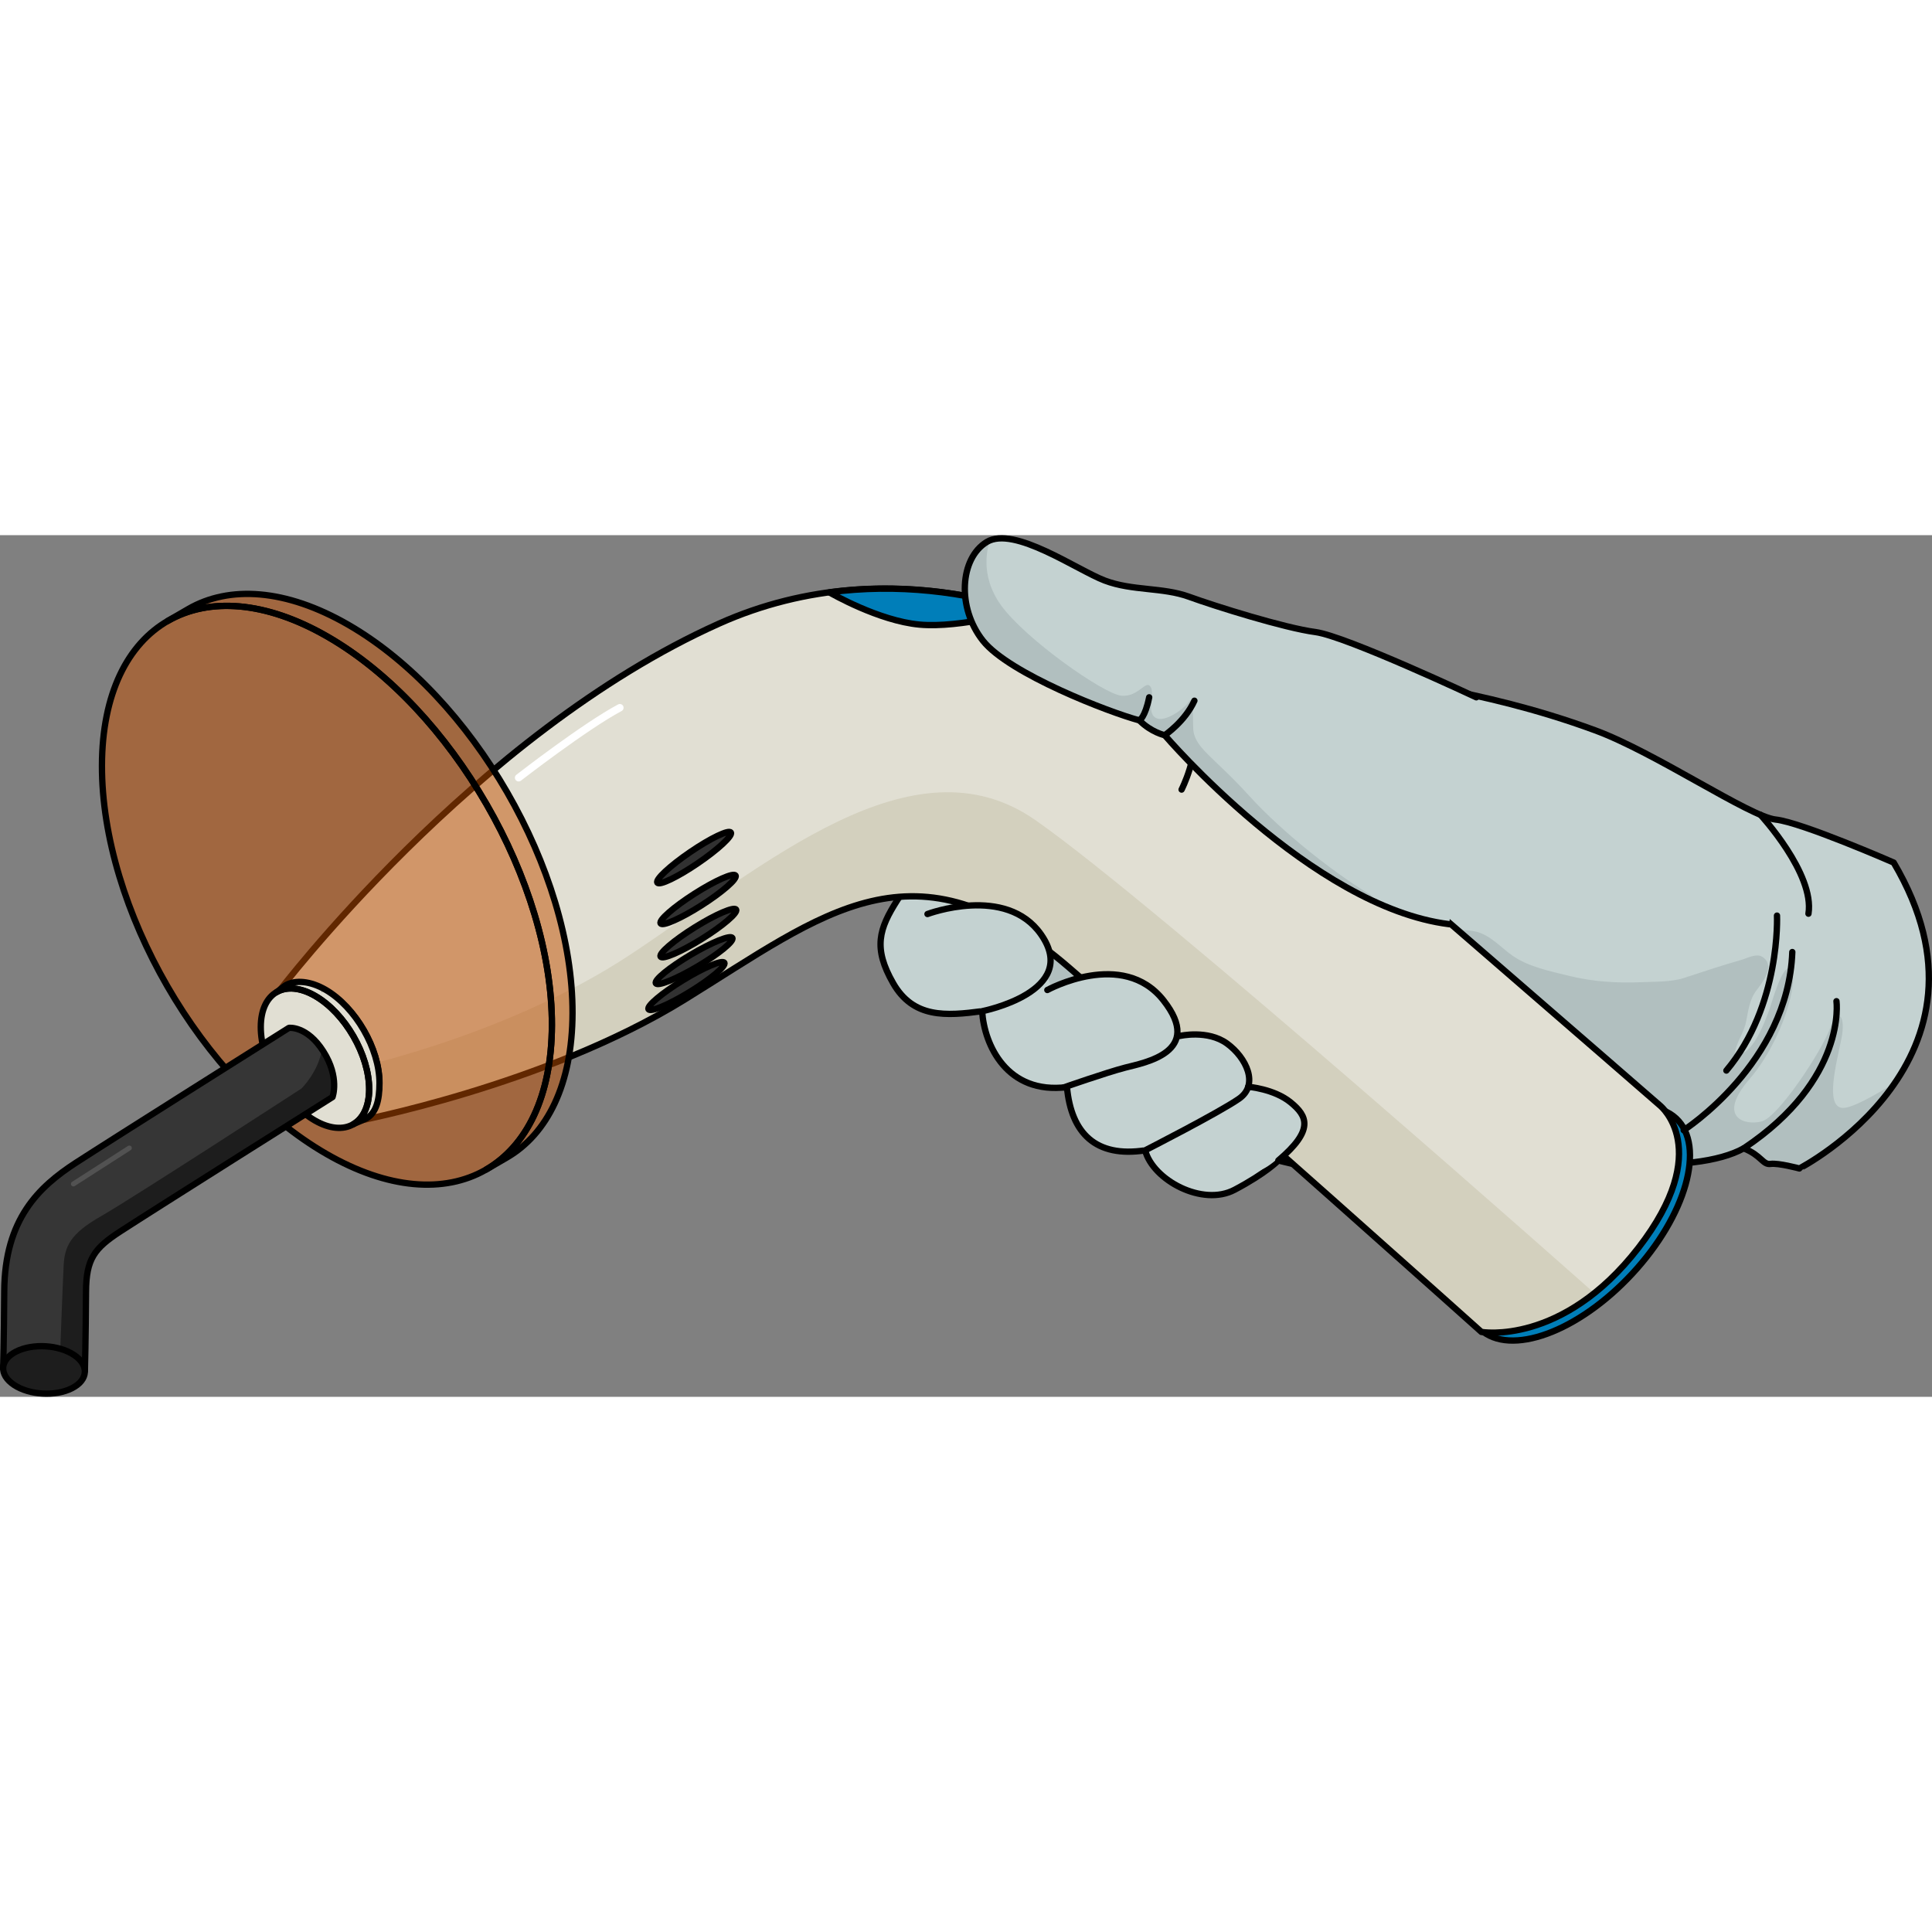 <?xml version="1.0" encoding="utf-8"?>
<!-- Created by: Science Figures, www.sciencefigures.org, Generator: Science Figures Editor -->
<!DOCTYPE svg PUBLIC "-//W3C//DTD SVG 1.1//EN" "http://www.w3.org/Graphics/SVG/1.1/DTD/svg11.dtd">
<svg version="1.1" id="Layer_1" xmlns="http://www.w3.org/2000/svg" xmlns:xlink="http://www.w3.org/1999/xlink" 
	 width="800px" height="800px" viewBox="0 0 611.59 272.77" enable-background="new 0 0 611.59 272.77" xml:space="preserve">
<rect x="0" y="0" width="611.59" height="272.77" fill="#808080" stroke="none"/>
<g>
	<g>
		<g>
			<path fill="#C4D2D1" d="M599.459,103.639c0,0-29.136-12.73-37.358-13.611c-8.221-0.882-38.08-21.226-57.17-28.256
				c-19.088-7.028-35.928-10.71-48.996-13.305c-13.064-2.594-40.279-7.855-47.84-12.844c-7.559-4.988-21.389-3.371-30.933,2.647
				c-9.542,6.015-48.372,31.946-59.104,39.402s-28.14,28.689-33.979,37.828c-5.838,9.136-7.728,15.187-1.347,26.324
				c6.386,11.138,16.707,10.399,28.167,8.867c0.673,10.708,7.872,26.433,26.856,24.036c1.346,14.605,9.132,22.396,24.742,20.014
				c2.496,9.438,18.158,17.853,28.312,12.489c10.155-5.36,13.86-9.289,13.86-9.289s22.867,6.117,33.152,3.373
				c10.279-2.743,58.914-4.374,75.604-2.766c16.691,1.608,31-0.208,38.557-4.442c5.596,2.206,6.041,5.283,8.5,4.927
				c2.463-0.355,9.127,1.444,9.127,1.444S636.385,166.084,599.459,103.639z"/>
			<path fill="#B1BFBF" d="M566.888,137.461c-2.461-2.691-6.271,11.419-6.785,12.767c-1.33,3.491-5.666,15.757-10.934,13.849
				c0.438-3.527,2.801-6.397,3.525-9.85c0.736-3.502,1.051-7.105,3.279-10.066c1.928-2.563,6.293-7.933,1.854-10.7
				c-1.871-1.168-4.824,0.489-6.691,1.019c-6.146,1.743-12.039,3.725-18.045,5.691c-3.982,1.303-9.449,1.168-13.609,1.344
				c-7.688,0.325-15.375-0.173-22.832-2.021c-5.846-1.448-12.781-2.839-17.796-6.334c-3.546-2.471-7.178-6.611-11.529-7.636
				c-7.269-1.71-15.626,1.636-23.06,0.016c-5.043-1.099-11.59-3.389-13.975-8.418c-2.512-5.298-0.786-13.527-0.223-19.118
				c0.947-9.396,2.483-18.822,4.695-28.009c0,0-4.26-1.199,0.975-6.408c-20.896,2.103-43.617,7.704-45.797-0.636
				c-5.041,6.456-5.79,5.994-9.879,1.934c-8.213,7.021-32.508,20.769-45.57,21.581c-10.548,12.479-24.474,25.567-36.754,32.231
				c26.206,11.463,33.678,15.602,35.905,27.786c25.137,8.754,36.229,28.974,36.229,28.974l24.693,11.426l8.075,12.844
				c1.405-1.128,2.03-1.782,2.03-1.782s22.867,6.117,33.152,3.373c10.279-2.743,58.914-4.374,75.604-2.766
				c16.691,1.608,31-0.208,38.557-4.442c5.596,2.206,6.041,5.283,8.5,4.927c2.463-0.355,9.127,1.444,9.127,1.444
				s18.156-9.361,30.296-27.164c-6.509,4.085-13.853,8.207-16.685,7.994c-5.547-0.419-1.889-14.067-0.33-21.754
				c1.561-7.687-1.182-10.212-3.635-3.337c-2.449,6.875-16.238,27.954-21.574,29.364c-5.336,1.408-14.371-1.189-3.828-13.44
				C564.396,159.889,569.644,140.478,566.888,137.461z"/>
			<path fill="none" stroke="#000000" stroke-width="2" stroke-linecap="round" stroke-linejoin="round" stroke-miterlimit="10" d="
				M599.459,103.639c0,0-29.136-12.73-37.358-13.611c-8.221-0.882-38.08-21.226-57.17-28.256
				c-19.088-7.028-35.928-10.71-48.996-13.305c-13.064-2.594-40.279-7.855-47.84-12.844c-7.559-4.988-21.389-3.371-30.933,2.647
				c-9.542,6.015-48.372,31.946-59.104,39.402s-28.14,28.689-33.979,37.828c-5.838,9.136-7.728,15.187-1.347,26.324
				c6.386,11.138,16.707,10.399,28.167,8.867c0.673,10.708,7.872,26.433,26.856,24.036c1.346,14.605,9.132,22.396,24.742,20.014
				c2.496,9.438,18.158,17.853,28.312,12.489c10.155-5.36,13.86-9.289,13.86-9.289s22.867,6.117,33.152,3.373
				c10.279-2.743,58.914-4.374,75.604-2.766c16.691,1.608,31-0.208,38.557-4.442c5.596,2.206,6.041,5.283,8.5,4.927
				c2.463-0.355,9.127,1.444,9.127,1.444S636.385,166.084,599.459,103.639z"/>
			<g>
				
					<ellipse transform="matrix(0.681 -0.733 0.733 0.681 -0.285 435.475)" fill="#007EB9" cx="499.289" cy="218.064" rx="45.532" ry="23.288"/>
				
					<ellipse transform="matrix(0.681 -0.733 0.733 0.681 -0.285 435.475)" fill="none" stroke="#000000" stroke-width="2" stroke-linecap="round" stroke-linejoin="round" stroke-miterlimit="10" cx="499.289" cy="218.064" rx="45.532" ry="23.288"/>
				<path fill="#E1DFD3" d="M525.529,180.58c0,0-119.984-104.379-151.326-130.338c-31.341-25.959-91.113-47.106-146.596-22.243
					C150.076,62.744,87.866,144.928,87.866,144.928l24.047,40.799c0,0,60.374-11.289,104.675-38.623
					c44.302-27.334,72.872-52.498,121.846-10.201c48.974,42.295,130.521,115.324,130.521,115.324s25.586,4.508,49.697-26.621
					C542.767,194.48,525.529,180.58,525.529,180.58z"/>
				<path fill="#FFFFFF" d="M164.177,77.97c-0.352,0-0.7-0.157-0.933-0.456c-0.4-0.516-0.307-1.257,0.208-1.656
					c0.856-0.665,21.093-16.351,32.213-22.273c0.576-0.305,1.291-0.088,1.597,0.487c0.307,0.575,0.088,1.29-0.487,1.597
					c-10.943,5.828-31.667,21.893-31.875,22.054C164.686,77.889,164.431,77.97,164.177,77.97z"/>
				<path fill="#D3D0BE" d="M504.705,239.945c0,0-138.283-122.816-177-149.781c-38.718-26.965-85.386,14.174-127.733,42.322
					c-41.531,27.605-94.813,37.93-96.854,38.318l8.795,14.922c0,0,60.374-11.289,104.675-38.623
					c44.302-27.334,72.872-52.498,121.846-10.201c48.974,42.295,130.521,115.324,130.521,115.324S485.607,255.155,504.705,239.945
					L504.705,239.945z"/>
				
					<path fill="none" stroke="#000000" stroke-width="2" stroke-linecap="round" stroke-linejoin="round" stroke-miterlimit="10" d="
					M525.529,180.58c0,0-119.984-104.379-151.326-130.338c-31.341-25.959-91.113-47.106-146.596-22.243
					C150.076,62.744,87.866,144.928,87.866,144.928l24.047,40.799c0,0,60.374-11.289,104.675-38.623
					c44.302-27.334,72.872-52.498,121.846-10.201c48.974,42.295,130.521,115.324,130.521,115.324s25.586,4.508,49.697-26.621
					C542.767,194.48,525.529,180.58,525.529,180.58z"/>
				<path fill="#007EB9" d="M291.026,28.306c13.106,1.223,33.098-4.528,33.143-4.54c-18.914-5.888-40.083-8.549-61.626-5.662
					C263.134,18.444,278.167,27.105,291.026,28.306z"/>
				
					<path fill="none" stroke="#000000" stroke-width="2" stroke-linecap="round" stroke-linejoin="round" stroke-miterlimit="10" d="
					M291.026,28.306c13.106,1.223,33.098-4.528,33.143-4.54c-18.914-5.888-40.083-8.549-61.626-5.662
					C263.134,18.444,278.167,27.105,291.026,28.306z"/>
				<g>
					
						<path fill="#313131" stroke="#000000" stroke-width="2" stroke-linecap="round" stroke-linejoin="round" stroke-miterlimit="10" d="
						M229.307,135.357c0.618,1.01-4.257,5.119-10.888,9.186c-6.634,4.069-12.512,6.545-13.13,5.535
						c-0.62-1.009,4.26-5.121,10.892-9.186C222.812,136.827,228.69,134.351,229.307,135.357z"/>
					
						<path fill="#313131" stroke="#000000" stroke-width="2" stroke-linecap="round" stroke-linejoin="round" stroke-miterlimit="10" d="
						M231.839,127.5c0.603,1.018-4.331,5.058-11.021,9.024c-6.693,3.97-12.607,6.36-13.211,5.342
						c-0.601-1.017,4.335-5.058,11.026-9.027C225.325,128.875,231.238,126.48,231.839,127.5z"/>
					
						<ellipse transform="matrix(0.849 -0.529 0.529 0.849 -33.152 135.975)" fill="#313131" stroke="#000000" stroke-width="2" stroke-linecap="round" stroke-linejoin="round" stroke-miterlimit="10" cx="220.988" cy="125.908" rx="14.084" ry="2.142"/>
					
						<path fill="#313131" stroke="#000000" stroke-width="2" stroke-linecap="round" stroke-linejoin="round" stroke-miterlimit="10" d="
						M232.86,107.746c0.638,0.997-4.162,5.195-10.718,9.384c-6.558,4.187-12.391,6.771-13.026,5.771
						c-0.638-0.997,4.163-5.198,10.723-9.384C226.394,109.332,232.227,106.746,232.86,107.746z"/>
					
						<path fill="#313131" stroke="#000000" stroke-width="2" stroke-linecap="round" stroke-linejoin="round" stroke-miterlimit="10" d="
						M231.361,94.133c0.667,0.979-4.002,5.322-10.432,9.702c-6.427,4.385-12.176,7.146-12.843,6.168
						c-0.667-0.979,4.004-5.322,10.432-9.706C224.946,95.916,230.696,93.155,231.361,94.133z"/>
				</g>
			</g>
			<g>
				<path fill="#C4D2D1" d="M404.669,197.942c11.455-9.712,9.156-14.089,3.891-18.391c-5.262-4.303-13.447-4.93-13.447-4.93
					c1.432-4.521-2.014-10.286-6.681-13.683c-6.132-4.46-14.946-2.412-14.946-2.412l-0.953,0.234
					c0.643-2.868-0.361-6.6-4.229-11.509c-12.922-16.422-36.764-3.267-36.764-3.267l5.197,30.842c0,0,12.654-4.44,18.949-6.135
					l-0.574,12.563l7.385,13.485c0,0,5.375-2.744,11.667-6.084l3.712,3.198c0,0,6.738,14.208,10.827,13.015
					c1.641-0.479,7.117-2.238,11.175-4.271c2.317-1.161,4.436-3.17,4.436-3.17L404.669,197.942z"/>
				<path fill="#C4D2D1" d="M329.562,126.41c-11.063-15.868-35.962-6.479-35.962-6.479l17.299,30.761
					C310.899,150.692,342.205,144.539,329.562,126.41z"/>
			</g>
			<path fill="none" stroke="#000000" stroke-width="2" stroke-linecap="round" stroke-linejoin="round" stroke-miterlimit="10" d="
				M374.041,80.538c0,0,5.553-10.876,3.666-19.044"/>
			<path fill="none" stroke="#000000" stroke-width="2" stroke-linecap="round" stroke-linejoin="round" stroke-miterlimit="10" d="
				M293.6,119.932c0,0,24.899-9.39,35.962,6.479c12.643,18.129-18.663,24.282-18.663,24.282"/>
			<path fill="none" stroke="#000000" stroke-width="2" stroke-linecap="round" stroke-linejoin="round" stroke-miterlimit="10" d="
				M331.541,143.986c0,0,23.842-13.155,36.764,3.267c12.924,16.417-6.008,19.717-12.111,21.302
				c-6.102,1.586-19.455,6.273-19.455,6.273"/>
			<path fill="none" stroke="#000000" stroke-width="2" stroke-linecap="round" stroke-linejoin="round" stroke-miterlimit="10" d="
				M373.486,158.527c0,0,8.814-2.048,14.946,2.412c6.126,4.46,10.179,13.018,3.789,17.458c-6.394,4.442-29.724,16.345-29.724,16.345
				"/>
			<path fill="none" stroke="#000000" stroke-width="2" stroke-linecap="round" stroke-linejoin="round" stroke-miterlimit="10" d="
				M395.113,174.622c0,0,8.185,0.626,13.447,4.93c5.266,4.302,7.564,8.679-3.891,18.391"/>
			<path fill="none" stroke="#000000" stroke-width="2" stroke-linecap="round" stroke-linejoin="round" stroke-miterlimit="10" d="
				M532.982,188.368c0,0,33.109-21.215,34.387-56.409"/>
			<path fill="none" stroke="#000000" stroke-width="2" stroke-linecap="round" stroke-linejoin="round" stroke-miterlimit="10" d="
				M562.521,120.432c0,0,1.266,28.461-16.025,49.052"/>
			<path fill="none" stroke="#000000" stroke-width="2" stroke-linecap="round" stroke-linejoin="round" stroke-miterlimit="10" d="
				M581.347,147.527c0,0,3.4,24.713-29.365,46.58"/>
			<path fill="none" stroke="#000000" stroke-width="2" stroke-linecap="round" stroke-linejoin="round" stroke-miterlimit="10" d="
				M557.298,88.529c0,0,17.203,18.611,15.186,31.299"/>
			<path fill="#C4D2D1" d="M395.113,174.622"/>
		</g>
		<path fill="none" stroke="#000000" stroke-width="2" stroke-linecap="round" stroke-linejoin="round" stroke-miterlimit="10" d="
			M415.175,73.754c0,0,24.844-14.236,33.92-13.719"/>
		<g>
			<path fill="#C4D2D1" d="M467.336,51.328c0,0-41.284-19.391-50.952-20.66c-9.668-1.268-31.594-8.119-39.975-11.17
				c-8.38-3.055-17.955-1.814-26.691-5.13c-8.736-3.312-28.689-17.421-37.308-12.235s-9.54,20.883-1.225,31.313
				c8.316,10.428,39.943,22.64,49.504,25.188c3.771,3.804,8.014,4.689,8.014,4.689s42.53,51.826,90.034,59.82"/>
			<path fill="#B1BFBF" d="M395.326,82.387c-11.31-12.481-17.547-15.146-17.613-21.52c-0.067-6.375-0.271-10.015-1.328-8.185
				c-1.059,1.834-7.58,6.924-10.584,5.12c-3.002-1.803-0.068-7.565-1.598-9.831c-1.526-2.272-3.715,3.308-9.209,2.851
				c-5.494-0.464-30.376-17.898-38.118-28.639c-7.102-9.851-4.017-19.082-3.458-20.543c-0.351,0.143-0.688,0.299-1.007,0.492
				c-8.619,5.186-9.54,20.883-1.225,31.313c8.316,10.428,39.943,22.64,49.504,25.188c3.771,3.804,8.014,4.689,8.014,4.689
				s32.342,39.91,66.189,51.143C423.979,108.148,406.615,94.842,395.326,82.387z"/>
			<path fill="none" stroke="#000000" stroke-width="2" stroke-linecap="round" stroke-linejoin="round" stroke-miterlimit="10" d="
				M467.336,51.328c0,0-41.284-19.391-50.952-20.66c-9.668-1.268-31.594-8.119-39.975-11.17c-8.38-3.055-17.955-1.814-26.691-5.13
				c-8.736-3.312-28.689-17.421-37.308-12.235s-9.54,20.883-1.225,31.313c8.316,10.428,39.943,22.64,49.504,25.188
				c3.771,3.804,8.014,4.689,8.014,4.689s46.473,54.387,90.034,59.82"/>
			<path fill="none" stroke="#000000" stroke-width="2" stroke-linecap="round" stroke-linejoin="round" stroke-miterlimit="10" d="
				M360.689,58.633c0,0,1.81-0.904,3.092-7.305"/>
			<path fill="none" stroke="#000000" stroke-width="2" stroke-linecap="round" stroke-linejoin="round" stroke-miterlimit="10" d="
				M368.703,63.322c0,0,6.425-4.322,9.396-10.918"/>
		</g>
	</g>
	<g>
		<g>
			<g enable-background="new    ">
				<g>
					<path opacity="0.5" fill="#C24F00" d="M53.049,27.189c2.175-1.264,4.351-2.529,6.525-3.793
						c12.95-7.525,30.885-6.465,50.679,4.963l-6.525,3.793C83.934,20.725,66,19.663,53.049,27.189z"/>
				</g>
				<g opacity="0.5">
					<path fill="#C24F00" d="M160.463,197.006c-2.175,1.262-4.351,2.527-6.525,3.791c12.785-7.429,20.712-23.23,20.776-45.688
						c0.128-45.199-31.649-100.246-70.985-122.957l6.525-3.793c39.336,22.711,71.114,77.76,70.985,122.959
						C181.176,173.775,173.249,189.574,160.463,197.006z"/>
				</g>
				<g>
					<path opacity="0.5" fill="#C24F00" d="M103.728,32.152c39.336,22.711,71.114,77.758,70.985,122.957
						c-0.128,45.201-32.114,63.435-71.449,40.725c-39.336-22.711-71.119-77.763-70.991-122.963
						C32.401,27.674,64.392,9.441,103.728,32.152z M103.3,182.816c9.229,5.33,16.737,1.051,16.767-9.553s-7.43-23.524-16.658-28.853
						c-9.233-5.331-16.736-1.048-16.767,9.556C86.613,164.57,94.067,177.486,103.3,182.816"/>
				</g>
			</g>
		</g>
		<g>
			<path fill="none" stroke="#000000" stroke-width="2" stroke-linecap="round" stroke-linejoin="round" stroke-miterlimit="10" d="
				M110.253,28.359c-19.794-11.428-37.729-12.488-50.679-4.963c-2.175,1.264-4.351,2.529-6.525,3.793
				c12.95-7.526,30.884-6.465,50.679,4.963c39.336,22.711,71.114,77.758,70.985,122.957c-0.064,22.457-7.991,38.259-20.776,45.688
				c2.175-1.264,4.351-2.529,6.525-3.791c12.786-7.432,20.713-23.23,20.776-45.688C181.367,106.119,149.59,51.07,110.253,28.359z"/>
			<path fill="none" stroke="#000000" stroke-width="2" stroke-linecap="round" stroke-linejoin="round" stroke-miterlimit="10" d="
				M103.728,32.152c39.336,22.711,71.114,77.758,70.985,122.957c-0.128,45.201-32.114,63.435-71.449,40.725
				c-39.336-22.711-71.119-77.763-70.991-122.963C32.401,27.674,64.392,9.441,103.728,32.152z M103.3,182.816
				c9.229,5.33,16.737,1.051,16.767-9.553s-7.43-23.524-16.658-28.853c-9.233-5.331-16.736-1.048-16.767,9.556
				C86.613,164.57,94.067,177.486,103.3,182.816"/>
		</g>
	</g>
	<g>
		<g>
			<g enable-background="new    ">
				<g>
					<path fill="#E1DFD3" d="M87.555,144.654c0.524-0.307,2.32-1.844,2.844-2.147c3.12-1.813,7.866-1.377,12.634,1.375l-3.271,1.967
						C94.993,143.096,90.675,142.841,87.555,144.654z"/>
				</g>
				<g>
					<path fill="#E1DFD3" d="M116.005,184.623c-0.523,0.305-3.626,1.543-4.15,1.846c3.08-1.789,4.989-5.595,5.004-11.004
						c0.031-10.887-7.624-24.146-17.098-29.616l3.271-1.967c9.475,5.471,17.129,18.729,17.097,29.614
						C120.115,178.907,119.085,182.832,116.005,184.623z"/>
				</g>
				<g>
					<path fill="#E1DFD3" d="M99.762,145.849c9.474,5.47,17.128,18.729,17.098,29.616c-0.031,10.887-7.735,15.279-17.209,9.809
						c-9.475-5.469-17.13-18.73-17.099-29.617C82.581,144.77,90.287,140.377,99.762,145.849z"/>
				</g>
			</g>
		</g>
		<g>
			<path fill="none" stroke="#000000" stroke-width="2" stroke-linecap="round" stroke-linejoin="round" stroke-miterlimit="10" d="
				M103.033,143.882c-4.768-2.752-9.514-3.188-12.634-1.375c-0.524,0.304-2.32,1.841-2.844,2.147
				c3.12-1.813,7.438-1.559,12.207,1.194c9.474,5.47,17.128,18.729,17.098,29.616c-0.016,5.409-1.925,9.215-5.004,11.004
				c0.524-0.303,3.627-1.541,4.15-1.846c3.08-1.791,4.11-5.716,4.125-11.127C120.162,162.611,112.507,149.353,103.033,143.882z"/>
			<path fill="none" stroke="#000000" stroke-width="2" stroke-linecap="round" stroke-linejoin="round" stroke-miterlimit="10" d="
				M99.762,145.849c9.474,5.47,17.128,18.729,17.098,29.616c-0.031,10.887-7.735,15.279-17.209,9.809
				c-9.475-5.469-17.13-18.73-17.099-29.617C82.581,144.77,90.287,140.377,99.762,145.849z"/>
		</g>
	</g>
	<g>
		<path fill="#363636" d="M26.873,264.501L1,263.764c0.003-0.09,0.254-9.051,0.345-24.436c0.135-22.859,10.974-33.047,22.67-40.649
			c10.948-7.118,65.151-41.262,67.454-42.711c0,0,6.175-0.04,10.912,7.481c4.738,7.521,2.883,14.422,2.883,14.422
			c-0.563,0.353-56.347,35.49-67.142,42.508c-8.253,5.367-10.833,8.701-10.893,19.104C27.136,255.192,26.884,264.13,26.873,264.501z
			"/>
		<path fill="#525252" d="M23.261,206.16c-0.268,0.01-0.534-0.119-0.69-0.361c-0.234-0.366-0.128-0.853,0.238-1.088l17.714-11.367
			c0.366-0.234,0.851-0.129,1.087,0.238c0.234,0.365,0.128,0.852-0.237,1.087l-17.713,11.368
			C23.536,206.117,23.398,206.156,23.261,206.16z"/>
		<path fill="#1D1D1D" d="M102.38,163.449c-0.153-0.244-0.313-0.459-0.469-0.688c-1.095,7.116-6.476,12.402-6.476,12.402
			s-53.687,34.862-63.473,40.438c-9.787,5.576-11.49,9.57-11.813,15.617c-0.323,6.046-1.304,33.043-1.304,33.054l8.027,0.229
			c0.011-0.371,0.263-9.309,0.355-25.019c0.061-10.402,2.64-13.736,10.893-19.104c10.795-7.018,66.579-42.155,67.142-42.508
			C105.263,177.871,107.119,170.971,102.38,163.449z"/>
		<path fill="none" stroke="#000000" stroke-width="2" stroke-linecap="round" stroke-linejoin="round" stroke-miterlimit="10" d="
			M26.873,264.501L1,263.764c0.003-0.09,0.254-9.051,0.345-24.436c0.135-22.859,10.974-33.047,22.67-40.649
			c10.948-7.118,65.151-41.262,67.454-42.711c0,0,5.696-0.738,10.912,7.481c5.217,8.221,2.883,14.422,2.883,14.422
			c-0.563,0.353-56.347,35.49-67.142,42.508c-8.253,5.367-10.833,8.701-10.893,19.104C27.136,255.192,26.884,264.13,26.873,264.501z
			"/>
	</g>
	<g>
		<g>
			<g enable-background="new    ">
				<g>
					<path fill="#1D1D1D" d="M5.134,258.423c5.234-2.625,13.416-2.146,18.272,1.073c4.859,3.217,4.556,7.955-0.679,10.579
						c-5.232,2.626-13.414,2.147-18.272-1.071C-0.403,265.786-0.101,261.051,5.134,258.423z"/>
				</g>
			</g>
		</g>
		<g>
			<path fill="none" stroke="#000000" stroke-width="2" stroke-linecap="round" stroke-linejoin="round" stroke-miterlimit="10" d="
				M5.134,258.423c5.234-2.625,13.416-2.146,18.272,1.073c4.859,3.217,4.556,7.955-0.679,10.579
				c-5.232,2.626-13.414,2.147-18.272-1.071C-0.403,265.786-0.101,261.051,5.134,258.423z"/>
		</g>
	</g>
</g>
</svg>